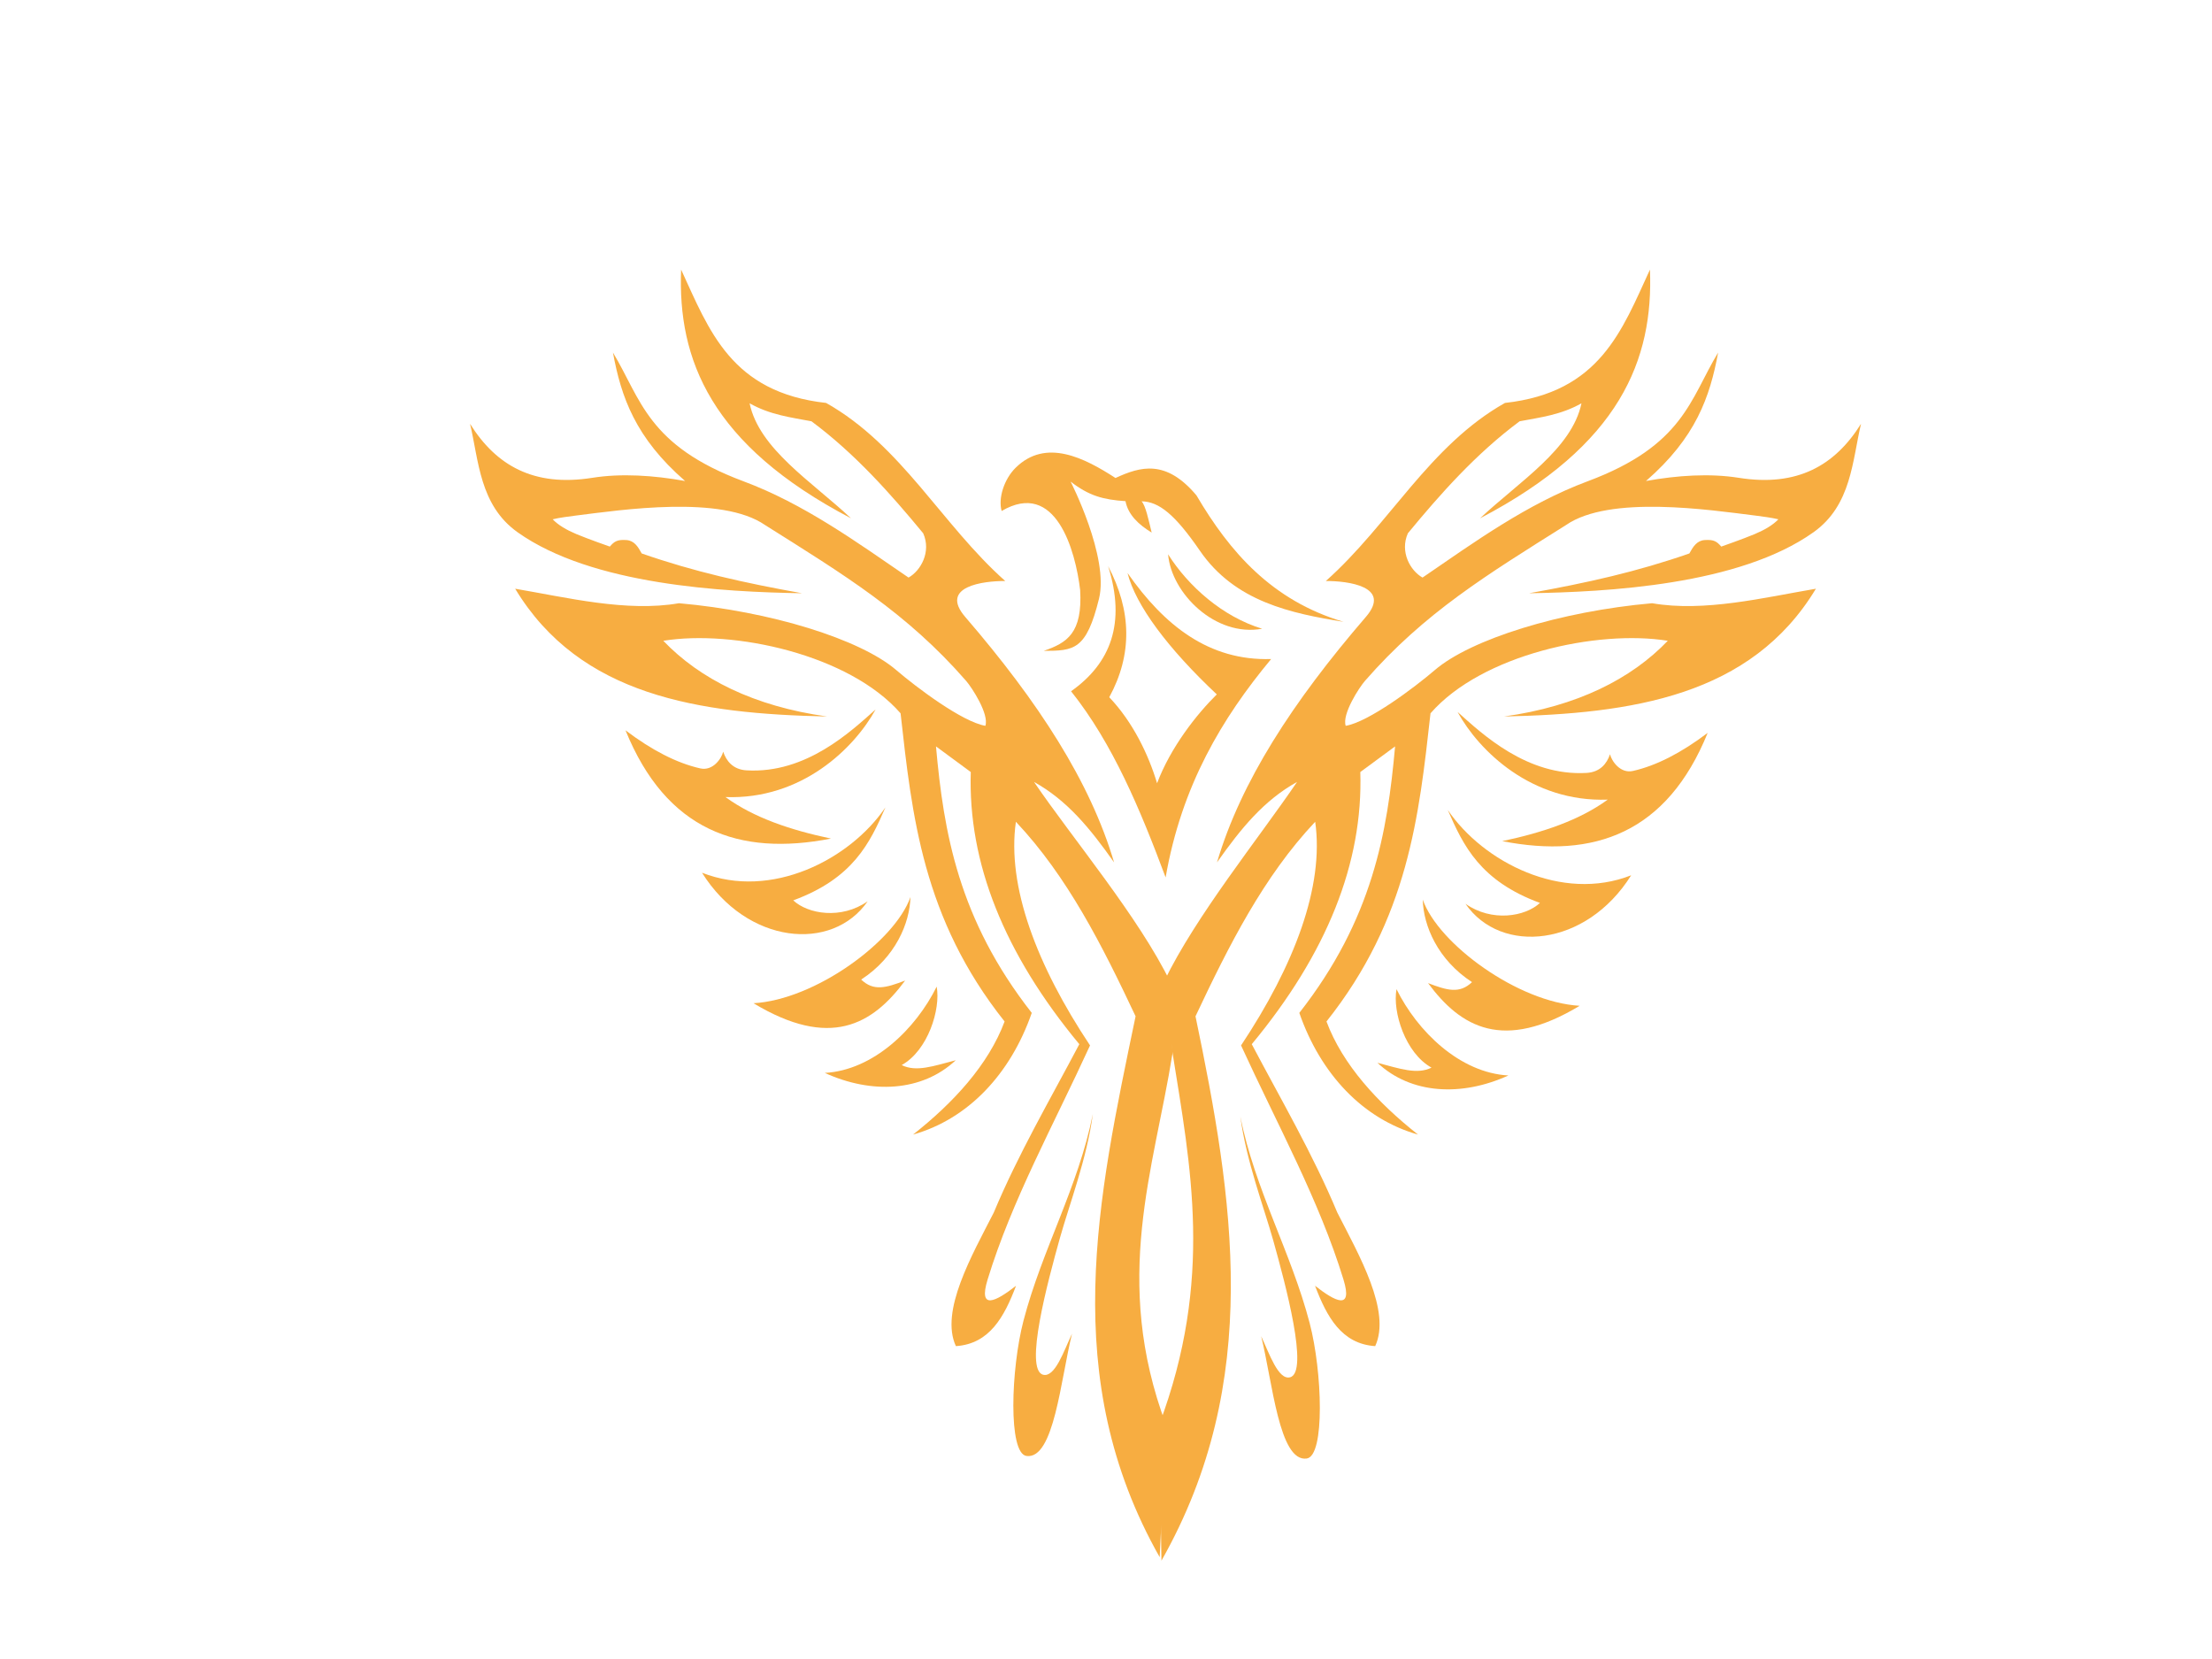 <?xml version="1.0"?><svg width="640" height="480" xmlns="http://www.w3.org/2000/svg">
 <title>gold eagle interest</title>
 <g>
  <title>Layer 1</title>
  <g id="layer1">
   <g id="g6100">
    <path fill="#f7ad41" fill-rule="evenodd" stroke-width="1px" d="m253.343,205.259c-7.098,6.308 -20.044,18.632 -37.325,17.629c-3.912,-0.227 -5.861,-2.67 -6.779,-5.401c-0.441,1.916 -2.955,5.666 -6.633,4.833c-6.846,-1.55 -14.011,-5.265 -21.626,-11.017c11.756,28.963 32.823,36.529 59.448,31.323c-11.722,-2.47 -22.332,-6.042 -30.527,-12.008c22.044,0.791 37.237,-14.081 43.442,-25.359z" id="path5097"/>
    <path fill="#f7ad41" fill-rule="evenodd" stroke-width="1px" d="m256.182,233.6c-10.267,15.132 -33.062,26.779 -53.069,18.907c13.003,20.764 37.681,23.101 47.938,8.256c-7.669,5.362 -17.305,3.699 -21.541,-0.26c17.289,-6.348 22.176,-16.565 26.672,-26.903z" id="path5099"/>
    <path fill="#f7ad41" fill-rule="evenodd" stroke-width="1px" d="m263.418,259.555c-4.517,12.834 -27.59,29.706 -45.405,30.711c22.084,13.313 34.377,6.286 43.87,-6.561c-5.556,2.117 -9.111,3.158 -12.718,-0.285c9.965,-6.491 14.068,-16.36 14.253,-23.865z" id="path5101"/>
    <path fill="#f7ad41" fill-rule="evenodd" stroke-width="1px" d="m271.012,285.454c-6.034,12.245 -18.337,24.208 -32.373,24.972c13.521,6.171 28.145,5.474 37.89,-3.667c-6.529,1.712 -11.434,3.475 -15.646,1.405c7.578,-4.205 11.328,-16.116 10.129,-22.71z" id="path5103"/>
    <path fill="#f7ad41" fill-rule="evenodd" stroke-width="1px" d="m335.534,450.54c-29.443,-51.983 -17.919,-103.887 -6.974,-156.496c-9.613,-20.397 -19.671,-40.416 -34.631,-56.28c-2.667,18.698 6.099,41.632 21.452,64.709c-10.596,23.119 -22.595,44.747 -29.633,67.726c-2.778,9.069 2.374,6.375 8.223,1.819c-3.399,8.961 -7.648,16.809 -17.402,17.459c-4.665,-10.09 4.596,-26.191 10.962,-38.65c7.114,-17.008 16.27,-32.628 24.748,-48.708c-21.773,-26.262 -32.236,-52.511 -31.405,-78.745l-10.064,-7.418c2.233,24.888 6.488,50.011 27.71,77.104c-6.158,17.72 -18.43,30.715 -34.343,35.206c11.592,-9.125 21.805,-20.172 26.483,-32.718c-23.701,-29.821 -26.778,-59.491 -30.096,-89.163c-14.846,-17.033 -48.339,-24.271 -68.651,-20.986c10.529,11.008 26.208,18.969 47.392,21.906c-37.038,-0.805 -71.491,-5.891 -90.25,-36.968c14.999,2.55 32.303,6.825 47.388,4.194c26.518,2.332 52.449,10.408 62.857,19.33c5.835,5.002 19.1,14.999 25.799,16.141c1.124,-3.359 -3.884,-11.067 -5.574,-13.005c-17.212,-19.744 -35.355,-30.719 -58.165,-45.084c-12.595,-8.726 -41.399,-4.413 -54.806,-2.738c-2.025,0.253 -4.63,0.597 -6.645,1.074c1.639,1.706 4.011,3.08 6.822,4.265c3.396,1.432 9.706,3.629 9.706,3.629c1.286,-1.467 2.112,-2.075 4.802,-1.888c2.26,0.156 3.346,1.899 4.431,3.88c15.2,5.286 29.368,8.452 46.383,11.511c-22.536,-0.373 -60.8,-2.322 -82.328,-17.669c-10.982,-7.828 -11.196,-20.728 -13.727,-31.362c7.551,12.088 18.451,18.32 35.378,15.63c8.378,-1.331 17.771,-0.717 26.843,0.923c-14.4,-12.509 -18.506,-24.309 -20.876,-37.169c8.133,13.466 9.958,26.885 37.75,37.247c17.519,6.532 32.673,17.528 47.779,27.863c3.528,-1.98 6.629,-7.445 4.237,-12.815c-9.471,-11.48 -19.743,-23.05 -32.328,-32.403c-5.967,-1.134 -11.935,-1.836 -17.899,-5.204c2.766,13.229 18.024,22.653 29.345,33.275c-40.626,-21.237 -50.185,-46 -49.161,-71.964c8.123,17.61 14.467,35.546 41.954,38.583c21.855,12.308 33.502,35.247 51.824,51.52c-6.305,-0.028 -19.19,1.558 -11.568,10.405c21.27,24.691 36.159,47.706 43.062,71.009c-7.028,-9.956 -13.595,-17.954 -23.166,-23.279c11.248,16.507 30.355,39.17 39.514,58.056l0.548,20.527c-5.336,33.497 -17.598,65.388 -1.847,107.452l-1.853,38.266z" id="path5109"/>
    <path fill="#f7ad41" fill-rule="evenodd" stroke-width="1px" d="m316.197,322.291c-4.216,21.169 -14.689,39.24 -20.065,59.805c-3.664,14.016 -4.462,38.43 0.862,39.159c7.973,1.096 9.887,-22.142 13.174,-35.38c-2.328,4.916 -4.93,12.773 -8.368,11.874c-5.533,-1.447 1.348,-26.992 4.875,-39.583c2.706,-9.657 7.807,-22.96 9.522,-35.875z" id="path5111"/>
    <path fill="#f7ad41" fill-rule="evenodd" stroke-width="1px" d="m301.972,188.319c6.769,-2.31 11.279,-5.158 10.548,-17.617c-1.356,-11.403 -7.051,-32.032 -22.714,-22.859c-1.049,-3.698 0.717,-9.207 4.025,-12.484c8.763,-8.68 19.994,-2.837 28.914,2.938c7.228,-3.329 14.594,-5.47 23.426,5.028c9.648,16.411 21.859,30.44 42.554,36.586c-15.173,-2.456 -31.4,-5.793 -41.551,-20.56c-7.183,-10.45 -11.83,-14.235 -16.887,-14.302c1.17,1.155 2.062,5.523 2.926,9.041c-3.76,-2.286 -6.826,-5.163 -7.573,-9.087c-6.442,-0.436 -10.559,-1.537 -15.876,-5.659c0,0 11.175,21.829 8.216,33.865c-3.682,14.979 -7.249,15.054 -16.007,15.11z" id="path5113"/>
    <path fill="#f7ad41" fill-rule="evenodd" stroke-width="1px" d="m337.967,160.384c5.867,9.266 15.765,18.046 27.212,21.531c-13.565,2.485 -26.299,-10.327 -27.212,-21.531z" id="path5115"/>
    <path fill="#f7ad41" fill-rule="evenodd" stroke-width="1px" d="m326.229,165.789c10.627,15.18 23.551,25.458 41.555,24.89c-14.223,17.104 -25.928,36.671 -30.532,63.188c-7.341,-19.64 -15.28,-38.713 -27.36,-53.866c11.448,-8.083 15.939,-19.687 10.717,-36.206c6.807,12.908 7.081,25.56 0.333,37.936c6.864,7.208 11.367,16.65 13.835,24.887c3.907,-10.38 11.449,-19.964 17.279,-25.708c-14.14,-13.287 -23.486,-25.801 -25.827,-35.121l0,0z" id="path5117"/>
    <path fill="#f7ad41" fill-rule="evenodd" stroke-width="1px" d="m336.046,451.544c29.443,-51.983 20.794,-104.891 9.849,-157.5c9.613,-20.397 19.671,-40.416 34.631,-56.28c2.667,18.698 -6.099,41.632 -21.452,64.709c10.596,23.119 22.594,44.747 29.633,67.726c2.778,9.069 -2.374,6.375 -8.224,1.819c3.399,8.961 7.648,16.809 17.402,17.459c4.665,-10.09 -4.596,-26.191 -10.962,-38.65c-7.114,-17.008 -16.27,-32.628 -24.748,-48.708c21.773,-26.262 32.236,-52.511 31.405,-78.745l10.064,-7.418c-2.233,24.888 -6.489,50.011 -27.711,77.104c6.158,17.72 18.43,30.715 34.343,35.206c-11.592,-9.125 -21.805,-20.172 -26.483,-32.718c23.701,-29.821 26.778,-59.491 30.096,-89.163c14.846,-17.033 48.339,-24.271 68.651,-20.986c-10.529,11.008 -26.208,18.969 -47.392,21.906c37.038,-0.805 71.491,-5.891 90.25,-36.968c-14.998,2.55 -32.303,6.825 -47.388,4.194c-26.519,2.332 -52.449,10.408 -62.857,19.33c-5.835,5.002 -19.1,14.999 -25.799,16.141c-1.124,-3.359 3.884,-11.067 5.574,-13.005c17.212,-19.744 35.355,-30.719 58.165,-45.084c12.595,-8.726 41.399,-4.413 54.806,-2.738c2.025,0.253 4.63,0.597 6.645,1.074c-1.639,1.706 -4.011,3.08 -6.822,4.265c-3.395,1.432 -9.706,3.629 -9.706,3.629c-1.286,-1.467 -2.111,-2.075 -4.802,-1.888c-2.26,0.156 -3.346,1.899 -4.431,3.88c-15.199,5.286 -29.368,8.452 -46.383,11.511c22.536,-0.373 60.8,-2.322 82.328,-17.669c10.982,-7.828 11.196,-20.728 13.727,-31.362c-7.551,12.088 -18.451,18.32 -35.378,15.63c-8.378,-1.331 -17.771,-0.717 -26.843,0.923c14.4,-12.509 18.506,-24.309 20.876,-37.169c-8.133,13.466 -9.958,26.885 -37.75,37.247c-17.519,6.532 -32.673,17.528 -47.779,27.863c-3.528,-1.98 -6.629,-7.445 -4.237,-12.815c9.471,-11.48 19.743,-23.05 32.328,-32.403c5.967,-1.134 11.935,-1.836 17.899,-5.204c-2.766,13.229 -18.024,22.653 -29.345,33.275c40.626,-21.237 50.184,-46 49.161,-71.964c-8.123,17.61 -14.467,35.546 -41.954,38.583c-21.855,12.308 -33.502,35.247 -51.824,51.52c6.305,-0.028 19.19,1.558 11.568,10.405c-21.27,24.691 -36.159,47.706 -43.062,71.009c7.028,-9.956 13.595,-17.954 23.166,-23.279c-11.248,16.507 -29.256,38.73 -38.414,57.616l2.306,20.298c5.336,33.497 11.982,65.953 -3.769,108.017l0.641,39.376z" id="path5119"/>
    <path fill="#f7ad41" fill-rule="evenodd" stroke-width="1px" d="m421.722,205.999c7.098,6.308 20.044,18.632 37.325,17.629c3.912,-0.227 5.861,-2.67 6.779,-5.401c0.441,1.916 2.955,5.666 6.633,4.833c6.845,-1.55 14.011,-5.265 21.626,-11.017c-11.756,28.963 -32.823,36.529 -59.448,31.323c11.722,-2.47 22.332,-6.042 30.527,-12.008c-22.044,0.791 -37.237,-14.081 -43.442,-25.359z" id="path5121"/>
    <path fill="#f7ad41" fill-rule="evenodd" stroke-width="1px" d="m418.882,234.34c10.267,15.132 33.062,26.779 53.069,18.907c-13.003,20.765 -37.681,23.101 -47.938,8.256c7.669,5.362 17.305,3.699 21.541,-0.26c-17.289,-6.348 -22.176,-16.565 -26.672,-26.903z" id="path5123"/>
    <path fill="#f7ad41" fill-rule="evenodd" stroke-width="1px" d="m411.646,260.295c4.517,12.834 27.59,29.706 45.405,30.711c-22.084,13.313 -34.378,6.286 -43.87,-6.561c5.556,2.117 9.111,3.158 12.718,-0.285c-9.965,-6.491 -14.068,-16.36 -14.253,-23.865z" id="path5125"/>
    <path fill="#f7ad41" fill-rule="evenodd" stroke-width="1px" d="m404.053,286.194c6.034,12.245 18.337,24.208 32.373,24.972c-13.521,6.171 -28.145,5.474 -37.89,-3.667c6.529,1.712 11.434,3.475 15.646,1.405c-7.578,-4.205 -11.328,-16.116 -10.129,-22.71z" id="path5127"/>
    <path fill="#f7ad41" fill-rule="evenodd" stroke-width="1px" d="m358.867,323.031c4.216,21.169 14.689,39.24 20.065,59.805c3.664,14.016 4.462,38.43 -0.862,39.159c-7.973,1.096 -9.887,-22.142 -13.174,-35.38c2.328,4.916 4.93,12.773 8.368,11.874c5.533,-1.447 -1.348,-26.992 -4.875,-39.583c-2.706,-9.657 -7.807,-22.96 -9.522,-35.875z" id="path5129"/>
   </g>
  </g>
 </g>
</svg>